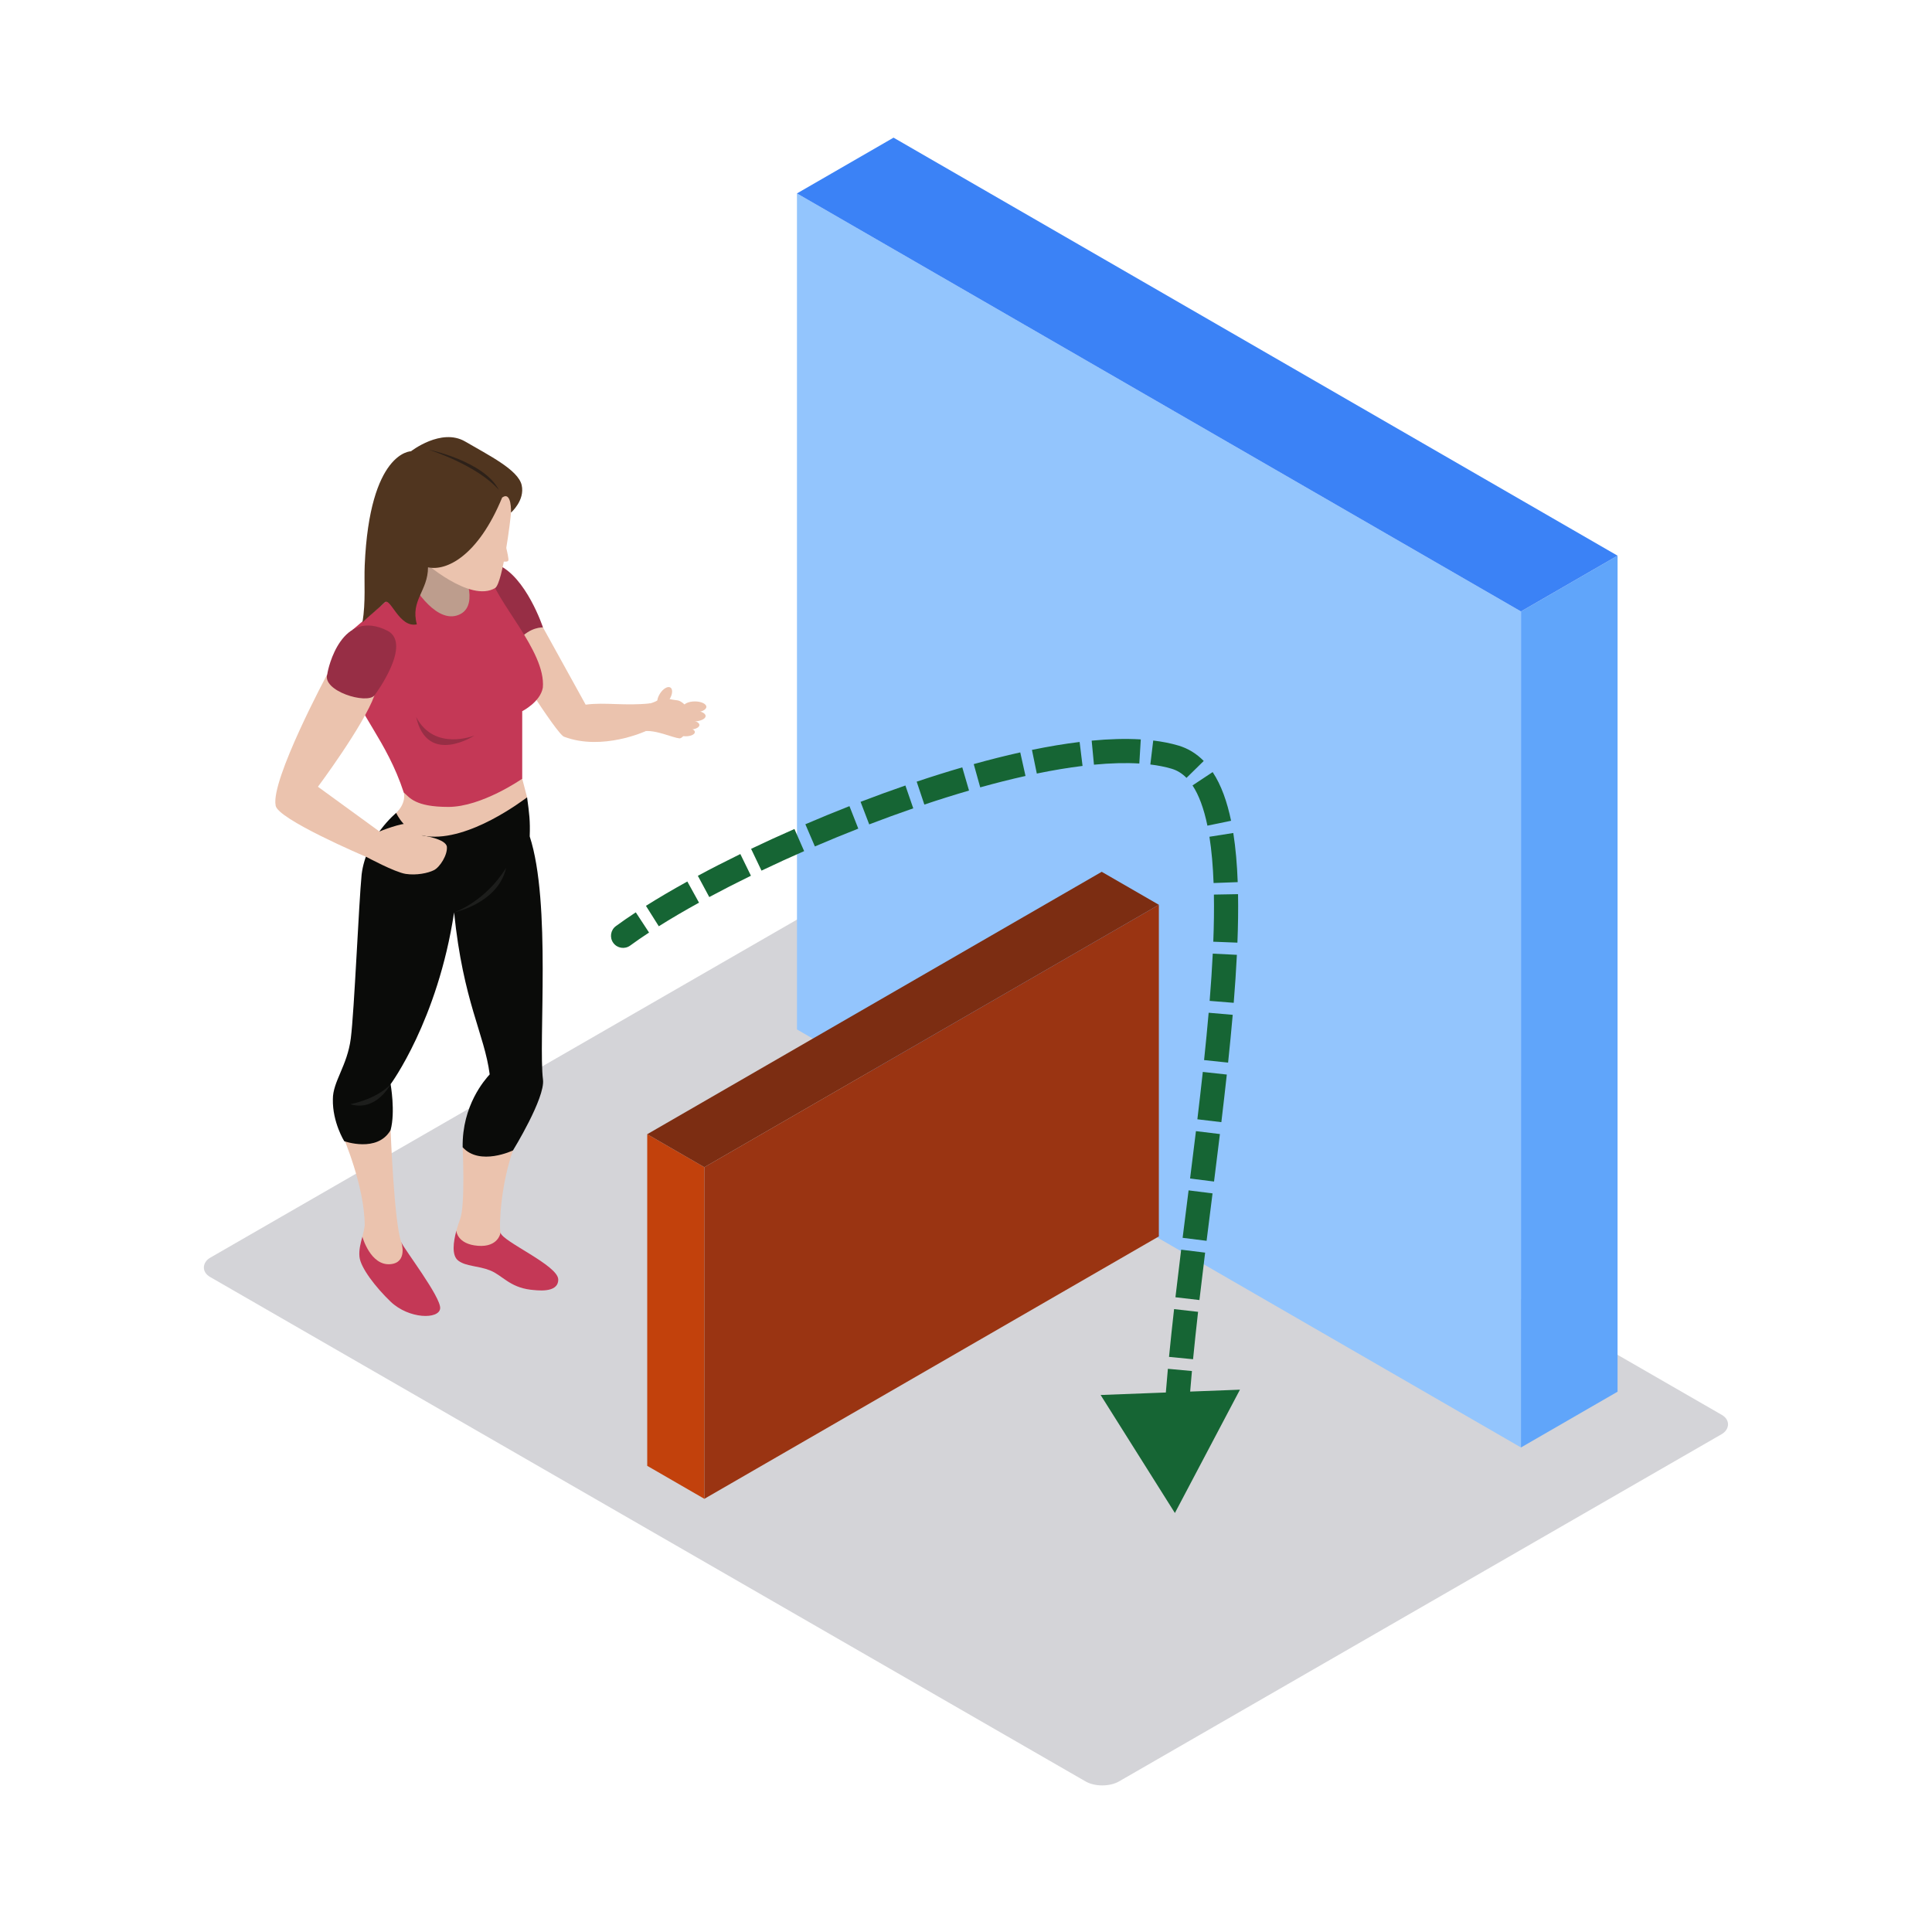<svg width="800" height="800" viewBox="0 0 800 800" fill="none" xmlns="http://www.w3.org/2000/svg">
<rect width="434.563" height="304.194" rx="8" transform="matrix(0.866 0.499 -0.866 0.499 343.529 373)" fill="#D4D4D8"/>
<path fill-rule="evenodd" clip-rule="evenodd" d="M216.24 322.452C217.067 325.634 218.255 330.158 218.255 330.158L208.232 344.579L186.47 351.632L173.834 350.688L163.239 340.367C163.239 340.367 162.155 341.592 164.053 336.604C168.538 332.223 167.182 328.158 167.182 328.158L195.158 320.62C195.158 320.62 215.724 320.46 216.24 322.452Z" fill="#EBC3AE"/>
<path fill-rule="evenodd" clip-rule="evenodd" d="M188.953 509.686C187.752 514.136 186.903 519.881 189.78 522.02C193.039 524.453 197.853 524.059 202.893 526.029C207.924 527.999 210.923 532.956 219.685 534.043C221.942 534.238 231.159 535.74 231.159 529.843C231.159 523.934 207.937 514.093 207.257 510.426L188.953 509.686Z" fill="#C43856"/>
<path fill-rule="evenodd" clip-rule="evenodd" d="M207.257 510.426C206.572 507.443 207.391 490.48 212.418 476.362C209.424 470.119 201.55 470.526 201.55 470.526L191.575 475.05C191.575 475.05 192.719 498.758 190.548 504.728C190.188 505.711 189.529 507.551 188.953 509.685C188.953 509.685 189.321 515.179 197.88 515.859C206.438 516.535 207.257 510.426 207.257 510.426Z" fill="#EBC3AE"/>
<path fill-rule="evenodd" clip-rule="evenodd" d="M166.229 514.504C167.342 517.24 182.669 537.164 182.258 541.775C181.85 546.395 169.353 546.26 161.739 538.978C155.707 533.203 149.246 524.951 148.843 520.336C148.579 517.379 149.333 514.773 150.048 512.088L166.229 514.504Z" fill="#C43856"/>
<path fill-rule="evenodd" clip-rule="evenodd" d="M150.048 512.088C150.443 510.59 150.828 509.071 151.019 507.443C150.984 491.095 141.997 470.522 141.997 470.522L161.74 467.946C161.74 467.946 163.239 507.17 166.229 514.504C166.229 514.504 168.885 522.765 161.74 523.462C153.389 524.271 150.048 512.088 150.048 512.088Z" fill="#EBC3AE"/>
<path fill-rule="evenodd" clip-rule="evenodd" d="M218.255 330.158C216.812 331.154 194.396 348.502 176.664 346.263C167.733 345.129 164.054 336.604 164.054 336.604C164.054 336.604 151.591 346.813 149.745 362.087C148.566 374.067 146.712 418.547 145.264 429.947C143.817 441.346 137.781 447.862 137.833 455.187C137.638 464.694 142.539 472.544 142.539 472.544C142.539 472.544 156.245 477.449 161.74 467.946C163.785 460.348 161.74 448.948 161.74 448.948C161.74 448.948 181.235 422.608 188.03 377.816C191.835 415.006 200.588 428.05 202.772 444.879C200.792 447.087 191.306 457.676 191.575 475.05C198.699 482.947 212.418 476.362 212.418 476.362C212.418 476.362 225.799 454.629 224.842 447.048C222.874 431.574 228.308 373.759 219.343 346.341C219.568 339.808 219.174 336.981 218.255 330.158Z" fill="#0A0B09"/>
<path fill-rule="evenodd" clip-rule="evenodd" d="M161.739 448.948C161.739 448.948 156.986 454.711 145.034 457.222C155.902 460.482 161.739 448.948 161.739 448.948Z" fill="#1D1E1C"/>
<path fill-rule="evenodd" clip-rule="evenodd" d="M267.434 302.714C272.131 302.432 278.566 305.463 281.283 305.731C284 306 287.12 295.83 287.12 295.83C287.12 295.83 283.125 290.268 280.5 290C277.875 289.732 274.086 288.756 274.086 288.756C274.086 288.756 272.461 290.353 269.336 291.241C266.208 292.12 265.462 295.83 265.462 295.83C265.462 295.83 266.593 302.528 267.434 302.714Z" fill="#EBC3AE"/>
<path fill-rule="evenodd" clip-rule="evenodd" d="M224.841 259.818C224.841 259.818 237.009 281.811 242.508 291.782C250.659 290.695 258.598 292.393 269.336 291.241C269.033 293.042 267.434 302.714 267.434 302.714C267.434 302.714 249.498 311.052 233.608 305.082C230.583 304.281 208.232 268.165 208.232 268.165L213.895 257.844L224.841 259.818Z" fill="#EBC3AE"/>
<path fill-rule="evenodd" clip-rule="evenodd" d="M205.931 233.764C217.848 238.647 224.842 259.818 224.842 259.818C224.842 259.818 219.685 259.346 214.593 265.182C209.493 271.014 196.861 242.509 196.861 242.509C196.861 242.509 203.535 233.499 205.931 233.764Z" fill="#972E45"/>
<path fill-rule="evenodd" clip-rule="evenodd" d="M194.062 231.252L200.263 255.675L190.548 265.182L170.714 260.298L165.549 248.215L169.899 227.01L194.062 231.252Z" fill="#BD9D8D"/>
<path fill-rule="evenodd" clip-rule="evenodd" d="M145.992 283.634C147.617 294.769 160.115 306.437 167.182 328.158C169.613 330.197 171.802 334.128 185.655 334.128C199.509 334.128 216.24 322.452 216.24 322.452V294.492C216.24 294.492 223.758 290.695 224.777 284.721C226.142 269.524 204.674 248.622 202.503 236.95C200.597 236.95 192.043 236.95 192.043 236.95C192.043 236.95 198.963 251.878 189.187 254.865C179.407 257.848 169.899 240.478 169.899 240.478L145.992 260.788C145.992 260.788 144.359 272.507 145.992 283.634Z" fill="#C43856"/>
<path fill-rule="evenodd" clip-rule="evenodd" d="M211.599 212.251C211.491 214.705 208.206 241.158 205.082 243.461C194.621 249.843 174.835 232.027 174.835 232.027L189.187 200.985H213.228C213.228 200.985 213.774 207.228 211.599 212.251Z" fill="#EBC3AE"/>
<path fill-rule="evenodd" clip-rule="evenodd" d="M207.937 206.008C197.984 230.2 184.841 236.612 177.231 234.911C177.201 244.756 169.865 248.522 172.612 258.528C165.28 260.13 161.67 247.198 159.374 249.423C157.068 251.644 151.968 255.848 150.1 257.679C151.491 249.029 150.72 241.046 151.019 234.101C153.051 186.833 170.172 186.867 170.172 186.867C170.172 186.867 182.713 177.048 192.602 182.815C202.486 188.582 214.593 194.569 216.019 200.886C217.445 207.194 211.599 212.251 211.599 212.251C211.599 212.251 211.972 203.189 207.937 206.008Z" fill="#50351F"/>
<path fill-rule="evenodd" clip-rule="evenodd" d="M177.504 186.192C177.504 186.192 200.462 190.937 206.576 202.882C197.611 192.565 177.504 186.192 177.504 186.192Z" fill="#2D2119"/>
<path fill-rule="evenodd" clip-rule="evenodd" d="M208.232 221.442C208.232 221.442 210.823 230.806 210.511 232.027C210.208 233.257 205.931 232.027 205.931 232.027L208.232 221.442Z" fill="#EBC3AE"/>
<path fill-rule="evenodd" clip-rule="evenodd" d="M174.783 345.934C174.783 345.934 173.158 341.592 169.756 341.051C166.363 340.505 157.129 344.302 157.129 344.302C155.101 342.83 131.653 325.777 131.653 325.777C131.653 325.777 150.56 300.445 155.049 287.959L135.532 279.157C135.532 279.157 112.028 322.997 114.134 333.518C114.61 339.012 150.469 354.346 151.829 354.892C151.829 354.892 163.512 361.187 167.997 361.867C172.478 362.542 177.231 361.546 179.68 360.317C182.124 359.1 185.326 354.078 185.049 350.688C184.78 347.294 174.783 345.934 174.783 345.934Z" fill="#EBC3AE"/>
<path fill-rule="evenodd" clip-rule="evenodd" d="M155.049 287.959C155.863 286.942 170.579 266.741 160.591 261.247C141.438 251.471 135.8 276.716 135.531 279.158C133.217 286.085 151.829 291.782 155.049 287.959Z" fill="#972E45"/>
<path fill-rule="evenodd" clip-rule="evenodd" d="M172.343 296.943C176.958 317.295 196.523 304.541 196.523 304.541C196.523 304.541 179.948 311.329 172.343 296.943Z" fill="#972E45"/>
<path fill-rule="evenodd" clip-rule="evenodd" d="M188.03 377.816C188.03 377.816 200.848 373.495 209.566 359.355C206.303 374.028 188.03 377.816 188.03 377.816Z" fill="#1D1E1C"/>
<path fill-rule="evenodd" clip-rule="evenodd" d="M277.166 289.669C275.849 291.73 273.912 292.843 272.842 292.159C271.763 291.47 271.971 289.241 273.292 287.184C274.605 285.128 276.551 284.011 277.617 284.699C278.696 285.387 278.492 287.608 277.166 289.669Z" fill="#EBC3AE"/>
<path fill-rule="evenodd" clip-rule="evenodd" d="M292.489 292.682C292.489 293.925 290.357 294.934 287.731 294.934C285.092 294.934 282.965 293.925 282.965 292.682C282.965 291.448 285.092 290.444 287.731 290.444C290.357 290.444 292.489 291.448 292.489 292.682Z" fill="#EBC3AE"/>
<path fill-rule="evenodd" clip-rule="evenodd" d="M292.181 296.484C292.181 297.748 289.811 298.774 286.895 298.774C283.974 298.774 281.604 297.748 281.604 296.484C281.604 295.215 283.974 294.189 286.895 294.189C289.811 294.189 292.181 295.215 292.181 296.484Z" fill="#EBC3AE"/>
<path fill-rule="evenodd" clip-rule="evenodd" d="M289.612 300.203C289.612 301.259 287.766 302.107 285.474 302.107C283.19 302.107 281.335 301.259 281.335 300.203C281.335 299.146 283.19 298.289 285.474 298.289C287.766 298.289 289.612 299.146 289.612 300.203Z" fill="#EBC3AE"/>
<path fill-rule="evenodd" clip-rule="evenodd" d="M287.731 303.134C287.731 304.095 286.037 304.879 283.948 304.879C281.864 304.879 280.174 304.095 280.174 303.134C280.174 302.173 281.864 301.389 283.948 301.389C286.037 301.389 287.731 302.173 287.731 303.134Z" fill="#EBC3AE"/>
<rect width="346.187" height="346.187" transform="matrix(0.866 0.5 3.18351e-05 1 330 80.087)" fill="#93C5FD"/>
<rect width="46.187" height="346.187" transform="matrix(0.866 -0.5 -3.18351e-05 1 629.808 253.182)" fill="#60A5FA"/>
<rect width="46.187" height="346.187" transform="matrix(0.866 -0.5 0.866 0.5 330 80.092)" fill="#3B82F6"/>
<rect width="27.32" height="137.32" transform="matrix(0.866 0.5 3.18351e-05 1 268 469.652)" fill="#C2410C"/>
<rect width="217.32" height="137.32" transform="matrix(0.866 -0.5 -3.18351e-05 1 291.66 483.313)" fill="#9A3412"/>
<rect width="217.32" height="27.32" transform="matrix(0.866 -0.5 0.866 0.5 268 469.654)" fill="#7C2D12"/>
<path d="M255.047 383.465C252.819 385.096 252.334 388.224 253.965 390.453C255.595 392.681 258.724 393.166 260.953 391.535L255.047 383.465ZM486.5 313.5L487.909 308.703L486.5 313.5ZM486.5 626.5L513.438 575.435L455.745 577.638L486.5 626.5ZM260.953 391.535C263.336 389.791 265.944 387.99 268.757 386.142L263.268 377.783C260.333 379.711 257.585 381.608 255.047 383.465L260.953 391.535ZM272.793 383.548C277.842 380.371 283.427 377.092 289.446 373.769L284.612 365.014C278.452 368.416 272.7 371.791 267.467 375.085L272.793 383.548ZM293.695 371.454C299.159 368.517 304.934 365.56 310.948 362.622L306.558 353.637C300.436 356.628 294.546 359.644 288.96 362.646L293.695 371.454ZM315.322 360.509C321.036 357.778 326.941 355.073 332.978 352.426L328.962 343.268C322.828 345.958 316.824 348.708 311.01 351.486L315.322 360.509ZM337.427 350.496C343.326 347.964 349.334 345.494 355.397 343.114L351.744 333.806C345.581 336.224 339.477 338.734 333.483 341.306L337.427 350.496ZM359.923 341.359C365.98 339.037 372.078 336.812 378.164 334.712L374.902 325.259C368.705 327.398 362.502 329.661 356.344 332.021L359.923 341.359ZM382.754 333.151C388.966 331.07 395.151 329.127 401.252 327.352L398.458 317.751C392.219 319.566 385.907 321.549 379.577 323.669L382.754 333.151ZM405.888 326.031C412.273 324.251 418.544 322.668 424.637 321.313L422.467 311.551C416.182 312.948 409.739 314.577 403.203 316.399L405.888 326.031ZM429.323 320.31C435.911 318.955 442.251 317.889 448.261 317.155L447.047 307.229C440.728 308.001 434.118 309.114 427.308 310.515L429.323 320.31ZM452.986 316.639C459.817 315.988 466.116 315.811 471.768 316.153L472.373 306.172C466.088 305.791 459.255 305.996 452.037 306.685L452.986 316.639ZM476.332 316.561C479.545 316.948 482.469 317.527 485.091 318.297L487.909 308.703C484.67 307.751 481.192 307.074 477.527 306.633L476.332 316.561ZM485.091 318.297C487.417 318.98 489.464 320.233 491.301 322.105L498.438 315.1C495.5 312.106 491.996 309.903 487.909 308.703L485.091 318.297ZM493.798 325.226C496.415 329.179 498.488 334.731 499.967 341.887L509.76 339.863C508.141 332.03 505.719 325.118 502.136 319.705L493.798 325.226ZM500.8 346.484C501.702 352.195 502.26 358.612 502.519 365.641L512.512 365.272C512.242 357.957 511.657 351.127 510.677 344.924L500.8 346.484ZM502.649 370.429C502.757 376.567 502.662 383.093 502.397 389.941L512.39 390.327C512.66 383.331 512.76 376.614 512.647 370.252L502.649 370.429ZM502.18 394.883C501.871 401.18 501.432 407.715 500.89 414.44L510.858 415.243C511.407 408.434 511.853 401.793 512.168 395.373L502.18 394.883ZM500.479 419.357C499.924 425.752 499.285 432.299 498.583 438.957L508.528 440.005C509.235 433.299 509.88 426.689 510.441 420.221L500.479 419.357ZM498.056 443.863C497.352 450.322 496.596 456.87 495.807 463.472L505.736 464.659C506.528 458.032 507.289 451.448 507.997 444.947L498.056 443.863ZM495.215 468.38C494.425 474.891 493.609 481.442 492.785 488L502.707 489.246C503.532 482.683 504.35 476.116 505.143 469.585L495.215 468.38ZM492.168 492.909C491.341 499.473 490.512 506.038 489.7 512.558L499.623 513.794C500.434 507.282 501.262 500.728 502.089 494.159L492.168 492.909ZM489.091 517.465C488.273 524.095 487.477 530.677 486.725 537.168L496.658 538.319C497.407 531.86 498.199 525.305 499.016 518.69L489.091 517.465ZM486.163 542.076C485.403 548.791 484.697 555.4 484.067 561.858L494.02 562.829C494.644 556.433 495.344 549.876 496.099 543.2L486.163 542.076ZM483.598 566.794C482.968 573.613 482.432 580.252 482.019 586.655L491.998 587.298C492.404 581.005 492.932 574.46 493.555 567.714L483.598 566.794ZM481.719 591.678C481.333 598.686 481.11 605.394 481.093 611.724L491.093 611.751C491.109 605.632 491.325 599.101 491.704 592.227L481.719 591.678Z" fill="#166534"/>
</svg>
